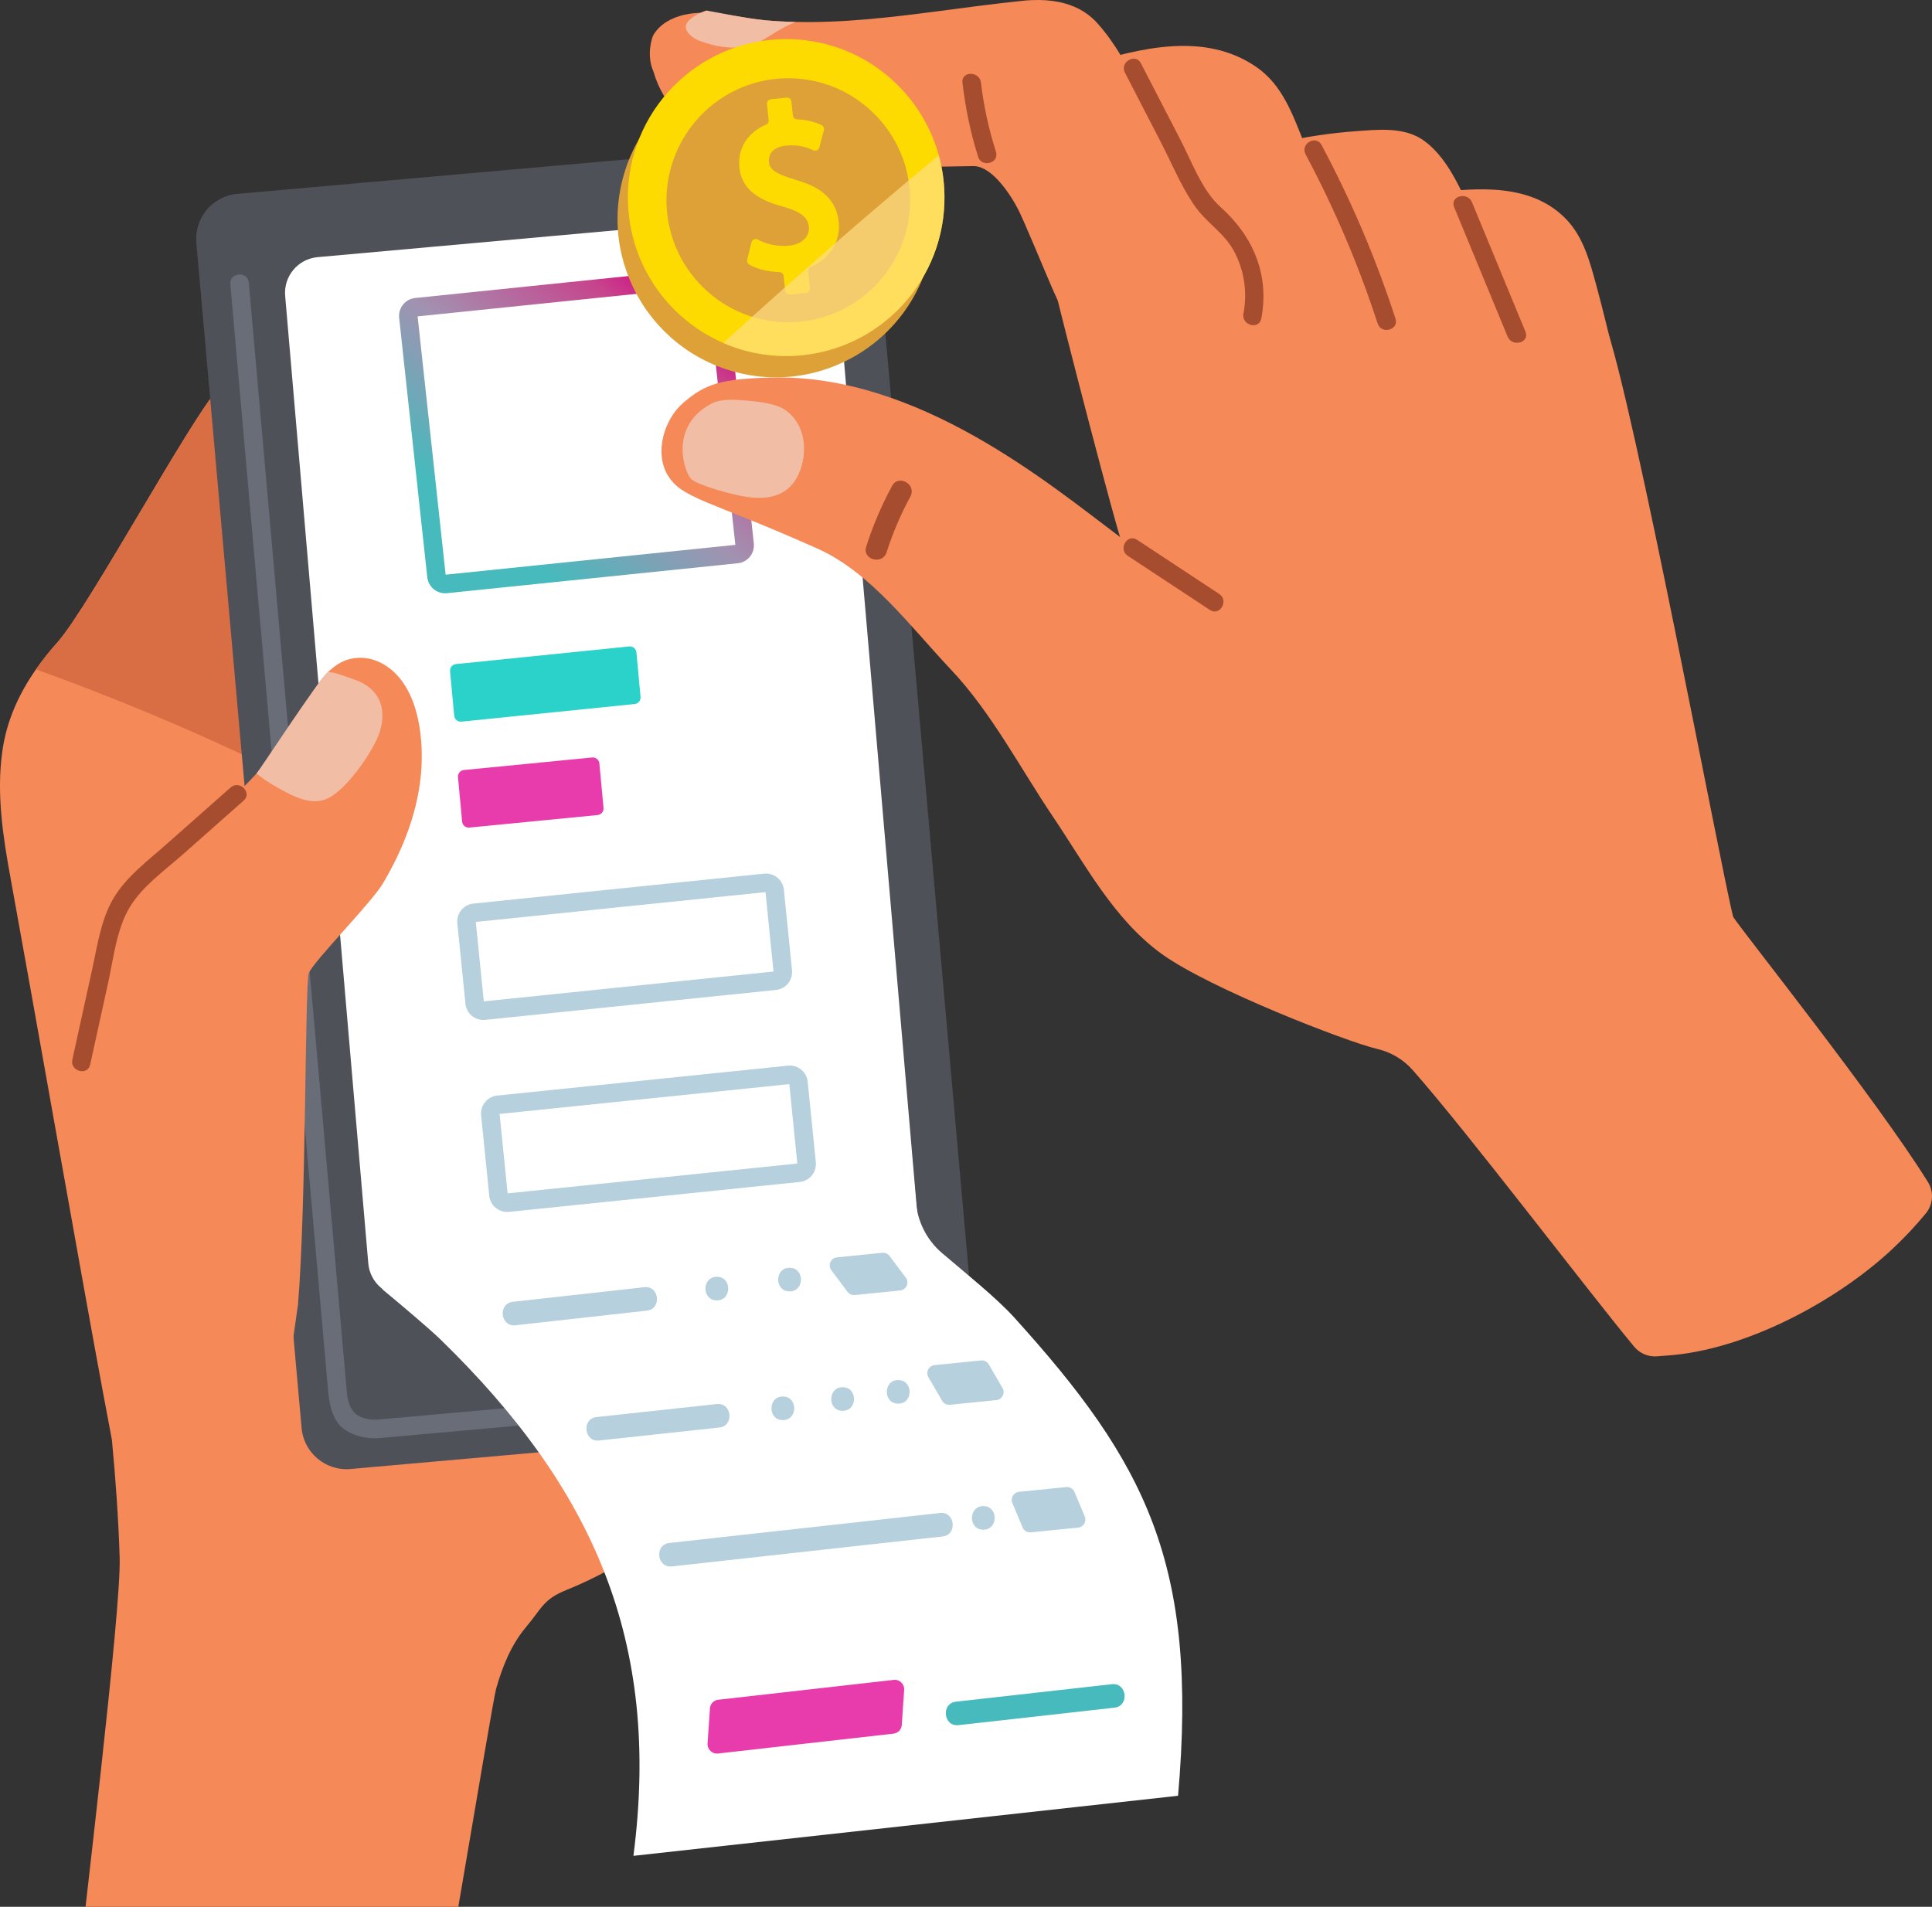 <svg width="155" height="153" viewBox="0 0 155 153" fill="none" xmlns="http://www.w3.org/2000/svg">
<rect x="0" y="0" width="155" height="153" fill="#333333" stroke="none"/>
<g clip-path="url(#clip0_396_3686)">
<path d="M59.826 98.924C59.218 93.267 58.171 87.964 57.816 84.596C57.34 84.373 41.601 68.638 35.092 59.209C32.715 55.766 30.323 52.329 27.974 48.865C26.983 47.405 25.999 45.939 25.026 44.464C22.232 40.224 19.568 35.851 17.522 31.194C15.389 33.417 7.135 48.695 4.624 51.521C3.995 52.227 3.412 52.952 2.886 53.707C1.508 55.679 0.523 57.843 0.18 60.322C-0.294 63.741 0.249 67.207 0.867 70.571C2.291 78.34 6.82 104.022 8.28 111.82C8.514 113.059 8.744 114.296 8.978 115.535C9.277 118.676 9.5 121.821 9.6 124.976C9.736 129.235 6.634 154.497 6.231 158.741C6.072 160.422 5.872 162.096 5.647 163.768C5.526 164.667 5.939 165.554 6.7 166.048C6.785 166.103 6.87 166.158 6.955 166.212C9.088 167.574 11.387 168.728 13.803 169.484C16.725 170.397 21.651 170.731 24.701 170.887C26.255 170.966 27.809 170.951 29.364 170.977C30.109 170.989 30.853 171 31.598 171C32.7 171 33.654 170.233 33.891 169.155C34.907 164.537 39.484 136.627 39.801 135.508C40.3 133.756 40.994 132 42.176 130.589C43.554 128.942 43.575 128.331 45.508 127.552C46.622 127.102 47.694 126.588 48.74 126.023C50.727 124.958 52.614 123.718 54.489 122.421C60.637 118.176 60.808 108.09 59.825 98.926L59.826 98.924Z" fill="#F58958"/>
<path d="M25.026 44.464C22.232 40.224 19.568 35.851 17.522 31.194C15.389 33.417 7.135 48.695 4.624 51.521C3.995 52.227 3.412 52.952 2.885 53.707C11.7 56.881 20.281 60.687 28.555 65.101C29.019 65.348 29.716 65.05 29.674 64.46C29.293 59.243 28.729 54.039 27.973 48.865C26.982 47.405 25.997 45.939 25.025 44.464H25.026Z" fill="#D96D43"/>
<path d="M34.696 110.65C41.12 113.464 47.43 116.6 53.352 120.373C54.037 120.811 54.719 121.257 55.394 121.712C60.65 117.13 60.758 107.616 59.826 98.926C53.711 95.43 45.765 95.145 39.478 98.573C37.021 99.913 34.814 101.756 33.067 103.945C32.171 105.067 31.382 106.27 30.743 107.555C30.555 107.934 30.384 108.34 30.208 108.746C31.71 109.366 33.208 109.998 34.696 110.651V110.65Z" fill="#D96D43"/>
<path d="M75.115 113.709L28.12 117.871C26.13 118.047 24.371 116.574 24.195 114.58L15.752 19.488C15.575 17.492 17.047 15.732 19.04 15.555L66.035 11.394C68.026 11.218 69.784 12.691 69.96 14.685L78.403 109.777C78.58 111.773 77.108 113.533 75.115 113.709Z" fill="#4F5158"/>
<path d="M73.654 110.017L30.454 113.897C29.76 113.959 28.984 113.845 28.502 113.415C28.057 113.019 27.882 112.337 27.826 111.696L19.959 22.677C19.874 21.723 18.394 21.855 18.479 22.81L26.332 111.685C26.332 111.685 26.425 113.778 27.518 114.61C28.951 115.699 30.835 115.356 30.835 115.356L73.786 111.498C74.738 111.412 74.607 109.93 73.653 110.016L73.654 110.017Z" fill="#696D78"/>
<path d="M54.799 109.833C56.681 109.833 58.207 108.394 58.207 106.618C58.207 104.843 56.681 103.404 54.799 103.404C52.916 103.404 51.39 104.843 51.39 106.618C51.39 108.394 52.916 109.833 54.799 109.833Z" fill="#664444"/>
<path d="M70.987 100.538L32.66 103.989C31.081 104.129 29.689 102.961 29.548 101.382L22.879 23.75C22.738 22.168 23.906 20.773 25.485 20.633L63.812 17.183C65.391 17.043 66.783 18.21 66.924 19.79L73.593 97.422C73.734 99.003 72.567 100.399 70.987 100.538Z" fill="white"/>
<path d="M50.911 56.49L37.011 57.905C36.721 57.93 36.466 57.716 36.439 57.425L36.108 53.858C36.082 53.567 36.296 53.311 36.586 53.285L50.486 51.87C50.777 51.845 51.032 52.059 51.059 52.35L51.39 55.917C51.415 56.208 51.202 56.464 50.911 56.49Z" fill="#2AD2C9"/>
<path d="M47.94 65.399L37.647 66.404C37.357 66.43 37.102 66.216 37.075 65.925L36.744 62.358C36.718 62.067 36.932 61.81 37.223 61.785L47.516 60.779C47.806 60.754 48.061 60.968 48.087 61.259L48.419 64.826C48.444 65.117 48.23 65.373 47.94 65.399Z" fill="#E93CAC"/>
<path d="M38.78 81.84C38.435 81.84 38.113 81.722 37.851 81.503C37.555 81.255 37.373 80.906 37.34 80.522L36.69 74.084C36.654 73.684 36.772 73.309 37.019 73.013C37.266 72.716 37.615 72.534 38 72.5L61.314 70.1C61.709 70.064 62.083 70.183 62.379 70.431C62.675 70.678 62.857 71.027 62.891 71.412L63.542 77.852C63.577 78.251 63.46 78.626 63.213 78.923C62.967 79.217 62.621 79.399 62.238 79.434L38.918 81.835C38.872 81.84 38.827 81.841 38.781 81.841L38.78 81.84ZM38.172 73.976L38.815 80.348L62.057 77.955L61.414 71.583L38.172 73.976Z" fill="#B7D0DD"/>
<path d="M50.818 148.912C53.048 131.722 47.601 119.403 35.335 107.474C34.422 106.585 32.112 104.645 30.774 103.534C30.406 103.229 30.591 102.632 31.067 102.586L73.111 92.269L73.479 96.415C73.602 98.013 74.352 99.497 75.57 100.539C77.389 102.098 79.922 104.113 81.383 105.73C91.865 117.321 96.152 125.391 94.513 144.091L50.818 148.911V148.912Z" fill="white"/>
<path d="M89.212 135.138L76.696 136.541C75.485 136.669 75.68 138.552 76.893 138.425L89.41 137.022C90.62 136.894 90.425 135.011 89.212 135.138Z" fill="#46BABD"/>
<path d="M75.423 121.4L53.702 123.806C52.492 123.934 52.687 125.817 53.9 125.69L75.621 123.284C76.831 123.156 76.636 121.272 75.423 121.4Z" fill="#B7D0DD"/>
<path d="M51.696 103.282L41.147 104.456C39.936 104.584 40.132 106.467 41.344 106.34L51.893 105.166C53.104 105.038 52.909 103.154 51.696 103.282Z" fill="#B7D0DD"/>
<path d="M57.512 112.659L47.862 113.703C46.652 113.831 46.847 115.714 48.06 115.586L57.71 114.542C58.92 114.414 58.725 112.531 57.512 112.659Z" fill="#B7D0DD"/>
<path d="M71.69 139.105L57.602 140.7C57.137 140.753 56.734 140.364 56.766 139.891L56.958 137.08C56.983 136.718 57.258 136.427 57.615 136.387L71.703 134.792C72.168 134.739 72.571 135.128 72.539 135.601L72.347 138.412C72.323 138.774 72.046 139.065 71.69 139.105Z" fill="#E93CAC"/>
<path d="M79.938 112.342L76.21 112.717C75.959 112.743 75.715 112.619 75.587 112.4L74.484 110.505C74.248 110.099 74.51 109.584 74.978 109.536L78.706 109.161C78.957 109.136 79.201 109.26 79.329 109.479L80.432 111.373C80.668 111.78 80.406 112.295 79.938 112.342Z" fill="#B7D0DD"/>
<path d="M86.498 122.573L82.701 122.955C82.418 122.984 82.15 122.824 82.04 122.562L81.218 120.597C81.05 120.197 81.316 119.747 81.749 119.704L85.545 119.322C85.828 119.293 86.096 119.453 86.206 119.715L87.028 121.68C87.196 122.08 86.93 122.53 86.498 122.573Z" fill="#B7D0DD"/>
<path d="M72.217 103.547L68.579 103.914C68.354 103.936 68.133 103.839 67.998 103.658L66.696 101.921C66.394 101.518 66.647 100.94 67.148 100.89L70.786 100.524C71.011 100.502 71.232 100.598 71.367 100.779L72.669 102.516C72.971 102.919 72.718 103.497 72.217 103.547Z" fill="#B7D0DD"/>
<path d="M57.511 102.446C56.294 102.446 56.292 104.341 57.511 104.341C58.731 104.341 58.731 102.446 57.511 102.446Z" fill="#B7D0DD"/>
<path d="M63.346 101.725C62.128 101.725 62.126 103.619 63.346 103.619C64.565 103.619 64.565 101.725 63.346 101.725Z" fill="#B7D0DD"/>
<path d="M62.805 112.053C61.587 112.053 61.585 113.948 62.805 113.948C64.024 113.948 64.024 112.053 62.805 112.053Z" fill="#B7D0DD"/>
<path d="M67.602 111.309C66.385 111.309 66.383 113.203 67.602 113.203C68.822 113.203 68.822 111.309 67.602 111.309Z" fill="#B7D0DD"/>
<path d="M72.062 110.734C70.845 110.734 70.843 112.628 72.062 112.628C73.281 112.628 73.281 110.734 72.062 110.734Z" fill="#B7D0DD"/>
<path d="M78.887 120.848C77.67 120.848 77.668 122.743 78.887 122.743C80.107 122.743 80.107 120.848 78.887 120.848Z" fill="#B7D0DD"/>
<path d="M40.69 97.245C40.345 97.245 40.023 97.127 39.761 96.909C39.465 96.66 39.283 96.312 39.25 95.928L38.599 89.489C38.564 89.09 38.681 88.715 38.929 88.418C39.176 88.122 39.525 87.94 39.91 87.905L63.224 85.506C63.619 85.469 63.993 85.589 64.289 85.837C64.585 86.084 64.767 86.433 64.801 86.818L65.452 93.257C65.487 93.657 65.37 94.032 65.123 94.328C64.876 94.623 64.531 94.805 64.148 94.84L40.828 97.241C40.782 97.245 40.737 97.246 40.691 97.246L40.69 97.245ZM40.082 89.382L40.724 95.754L63.967 93.361L63.324 86.989L40.082 89.382Z" fill="#B7D0DD"/>
<path d="M35.716 47.603C35.371 47.603 35.049 47.485 34.787 47.266C34.491 47.018 34.309 46.669 34.276 46.285L32.022 25.492C31.986 25.093 32.103 24.718 32.351 24.421C32.598 24.125 32.947 23.943 33.332 23.909L56.646 21.509C57.041 21.472 57.415 21.592 57.711 21.84C58.007 22.087 58.189 22.436 58.223 22.821L60.478 43.614C60.513 44.013 60.396 44.389 60.149 44.685C59.903 44.98 59.557 45.161 59.174 45.197L35.854 47.597C35.808 47.602 35.763 47.603 35.717 47.603H35.716ZM33.504 25.386L35.752 46.112L58.995 43.719L56.746 22.994L33.504 25.387V25.386Z" fill="url(#paint0_linear_396_3686)"/>
<path d="M33.808 61.651C33.609 64.948 32.37 68.121 30.689 70.935C29.784 72.443 25.072 77.231 24.779 78.079C24.454 79.016 24.579 96.617 23.908 104.675C23.904 104.743 23.657 106.453 23.537 107.282C23.377 108.37 23.077 109.448 22.404 110.333C20.47 112.882 16.599 113.193 13.88 111.859C13.165 111.509 12.509 111.071 11.906 110.57C11.219 102.86 9.688 95.204 7.877 87.716C7.631 86.694 7.39 85.669 7.162 84.644C7.638 82.327 8.147 80.017 8.69 77.717C8.764 76.436 8.892 75.154 9.274 73.93C9.696 72.582 10.437 71.365 11.346 70.291C13.286 67.996 15.852 66.351 18.134 64.431C19.015 63.69 19.825 62.902 20.579 62.066C22.127 60.358 23.431 58.462 24.584 56.415C24.756 56.109 24.934 55.797 25.123 55.491C25.636 54.657 26.237 53.862 27.054 53.328C28.185 52.588 29.575 52.618 30.737 53.281C33.459 54.838 33.979 58.823 33.809 61.651H33.808Z" fill="#F58958"/>
<path d="M30.291 55.922C29.869 55.216 29.16 54.766 28.391 54.512C27.722 54.293 27.005 53.961 26.302 53.917C25.595 54.498 20.862 61.75 20.578 62.066C21.297 62.65 22.093 63.122 22.917 63.553C23.724 63.971 24.595 64.362 25.493 64.278C25.693 64.261 25.895 64.218 26.096 64.148C27.679 63.595 30.038 60.193 30.491 58.655C30.753 57.758 30.785 56.749 30.291 55.922Z" fill="#F1BDA4"/>
<path d="M18.497 63.189C16.773 64.714 15.05 66.24 13.326 67.765C11.845 69.076 10.14 70.338 9.113 72.065C8.088 73.791 7.809 75.892 7.385 77.822L5.803 85.025C5.598 85.959 7.03 86.357 7.235 85.42C7.718 83.225 8.2 81.029 8.682 78.834C9.116 76.862 9.346 74.578 10.396 72.815C11.412 71.109 13.215 69.844 14.681 68.547L19.548 64.24C20.266 63.605 19.212 62.556 18.497 63.188V63.189Z" fill="#A64D2F"/>
<path d="M109.33 26.854C108.889 27.13 108.295 27.212 107.794 27.318C107.106 27.465 106.412 27.578 105.713 27.652C104.43 27.79 103.131 27.801 101.847 27.657C97.222 27.135 92.92 24.374 91.34 19.863C90.475 17.395 90.312 14.758 89.758 12.217C89.493 11.002 89.134 9.803 88.582 8.686C88.017 7.546 87.247 6.469 87.07 5.193C91.496 3.849 96.65 2.533 100.777 5.363C102.929 6.839 103.728 9.26 104.671 11.576C105.685 14.066 106.687 16.561 107.62 19.083C108.068 20.295 108.5 21.513 108.908 22.74C109.112 23.352 109.311 23.967 109.503 24.584C109.731 25.317 110.156 26.337 109.329 26.853L109.33 26.854Z" fill="#F58958"/>
<path d="M96.654 18.771C96.278 17.927 95.9 17.084 95.523 16.24C95.094 15.28 94.664 14.319 94.233 13.359C93.938 12.702 93.648 12.046 93.354 11.386C93.14 10.908 92.925 10.43 92.709 9.955C92.52 9.536 92.326 9.12 92.133 8.703C91.906 8.22 91.674 7.738 91.439 7.26C90.511 5.385 89.472 3.473 88.075 1.902C87.377 1.119 85.78 -0.324 82.034 0.064C79.765 0.3 77.505 0.604 75.242 0.901C71.462 1.394 67.642 1.849 63.824 1.759C63.043 1.743 62.26 1.702 61.479 1.634C59.868 1.494 58.176 1.034 56.523 1.022C55.953 1.018 55.386 1.067 54.828 1.201C53.876 1.431 52.93 1.938 52.423 2.807C52.302 3.011 51.84 4.42 52.423 5.735C53.191 8.455 55.433 10.658 58.026 11.862C61.488 13.465 65.38 13.53 69.123 13.476C71.059 13.449 76.148 13.36 78.086 13.328C79.107 13.311 80.17 14.418 80.949 15.565C81.128 15.828 81.293 16.095 81.437 16.349C81.602 16.635 81.743 16.909 81.853 17.152C81.957 17.378 82.064 17.617 82.175 17.868C82.693 19.044 83.287 20.465 83.82 21.73C84.045 22.261 84.259 22.764 84.453 23.209C84.585 23.511 84.718 23.8 84.855 24.083C85.786 26.025 86.805 27.598 87.548 29.727C91.867 28.788 96.239 28.12 100.641 27.733C99.317 24.743 97.989 21.755 96.654 18.77V18.771Z" fill="#F58958"/>
<path d="M121.221 27.228C121.209 27.368 120.925 27.863 120.818 27.913C120.748 27.946 120.631 27.943 120.555 27.955C120.012 28.041 119.468 28.119 118.921 28.188C118.009 28.303 117.09 28.38 116.17 28.369C114.283 28.347 112.483 27.874 110.923 26.812C109.464 25.819 108.307 24.457 107.384 22.98C106.247 21.162 105.424 19.168 104.603 17.199C104.189 16.205 103.786 15.206 103.395 14.202C103.056 13.331 102.568 12.357 102.669 11.404C102.692 11.423 102.723 11.433 102.76 11.425C104.722 10.983 106.713 10.678 108.72 10.532C110.568 10.397 112.698 10.151 114.273 11.31C115.712 12.369 116.654 14.086 117.401 15.654C118.218 17.371 118.877 19.168 119.48 20.967C120.094 22.799 120.622 24.657 121.063 26.536C121.108 26.73 121.239 27.034 121.221 27.228Z" fill="#F58958"/>
<path d="M130.103 35.096C129.673 36.207 128.428 36.128 127.439 36.098C126.423 36.067 125.402 36.021 124.396 35.858C122.538 35.557 120.863 34.798 119.523 33.458C118.249 32.185 117.35 30.568 116.771 28.872C116.037 26.729 115.766 24.465 115.547 22.222C115.327 19.98 115.119 17.737 114.907 15.494C118.58 15.03 122.926 14.705 125.693 17.632C127.025 19.039 127.548 20.978 128.043 22.8C128.607 24.87 129.109 26.958 129.588 29.049C129.825 30.086 130.041 31.131 130.166 32.188C130.275 33.101 130.445 34.216 130.104 35.096H130.103Z" fill="#F58958"/>
<path d="M133.787 108.765C139.99 108.33 147.307 104.445 151.821 100.22C152.774 99.327 153.67 98.375 154.5 97.37C155.094 96.65 155.166 95.634 154.673 94.841C150.544 88.206 139.691 74.605 139.05 73.572C138.068 69.772 131.095 32.334 128.77 25.941C127.957 25.639 127.143 25.338 126.327 25.044C122.481 23.652 118.63 22.4 114.634 21.497C110.646 20.595 106.603 19.956 102.548 19.449C98.412 18.932 94.253 18.469 90.088 18.247C88.027 18.137 85.928 18.03 83.87 18.237C83.725 18.251 83.579 18.268 83.433 18.283C85.75 28.016 89.549 42.268 89.864 43.091C84.247 38.887 73.672 29.983 61.867 30.294C57.834 30.4 56.589 30.797 54.827 32.313C53.257 33.664 52.513 36.313 53.545 38.085C54.681 40.038 56.859 40.112 65.616 44.035C69.865 45.939 73.092 50.345 76.281 53.716C79.534 57.154 81.843 61.624 84.484 65.543C87.076 69.388 89.372 73.778 93.206 76.547C97.084 79.347 108.103 83.611 110.503 84.169C111.597 84.424 112.583 85.011 113.328 85.852C117.684 90.772 127.312 103.48 131.106 108.058C131.556 108.602 132.245 108.888 132.948 108.829C133.226 108.806 133.505 108.784 133.783 108.765H133.787Z" fill="#F58958"/>
<path d="M111.957 25.566C110.391 20.756 108.408 16.098 106.027 11.636C105.576 10.792 104.293 11.542 104.744 12.387C107.067 16.737 108.998 21.27 110.525 25.96C110.82 26.865 112.256 26.478 111.957 25.564V25.566Z" fill="#A64D2F"/>
<path d="M122.386 26.617L118.093 16.224C117.733 15.351 116.295 15.734 116.661 16.619C118.092 20.083 119.522 23.547 120.953 27.012C121.314 27.884 122.751 27.501 122.386 26.617Z" fill="#A64D2F"/>
<path d="M79.903 12.18C79.331 10.368 78.919 8.522 78.701 6.633C78.592 5.693 77.105 5.682 77.216 6.633C77.45 8.656 77.856 10.633 78.471 12.576C78.758 13.485 80.192 13.097 79.903 12.181V12.18Z" fill="#A64D2F"/>
<path d="M61.479 1.636C61.4 1.629 61.319 1.622 61.239 1.613C59.68 1.453 57.863 1.048 56.687 0.846C56.271 0.954 55.682 1.277 55.373 1.538C54.479 2.291 55.489 3.06 56.23 3.315C57.265 3.675 58.416 3.927 59.518 3.787C59.829 3.75 60.135 3.68 60.434 3.573C61.086 3.336 61.648 2.933 62.236 2.576C62.747 2.265 63.276 1.996 63.823 1.762C63.042 1.746 62.259 1.705 61.478 1.637L61.479 1.636Z" fill="#F1BDA4"/>
<path d="M97.817 47.659C95.621 46.212 93.425 44.764 91.229 43.316C90.428 42.788 89.682 44.075 90.479 44.6L97.067 48.943C97.868 49.472 98.613 48.184 97.817 47.659Z" fill="#A64D2F"/>
<path d="M101.191 25.56C101.011 26.499 99.578 26.099 99.759 25.165C100.088 23.454 99.822 21.665 98.989 20.133C98.197 18.673 96.805 17.884 95.875 16.561C95.796 16.449 95.717 16.333 95.643 16.219C94.677 14.746 93.972 13.038 93.169 11.481C92.684 10.546 92.203 9.608 91.719 8.674C91.231 7.726 90.74 6.78 90.252 5.833C89.813 4.982 91.095 4.23 91.534 5.08C92.195 6.361 92.856 7.641 93.516 8.921C93.926 9.712 94.335 10.504 94.743 11.295C95.534 12.829 96.216 14.674 97.358 16.028C97.544 16.249 97.744 16.455 97.957 16.646C100.544 18.963 101.862 22.074 101.191 25.561V25.56Z" fill="#A64D2F"/>
<path d="M71.573 38.984C70.726 40.545 70.032 42.174 69.492 43.866C69.159 44.91 70.798 45.357 71.13 44.317C71.626 42.761 72.26 41.277 73.039 39.842C73.561 38.881 72.095 38.022 71.572 38.984H71.573Z" fill="#A64D2F"/>
<path d="M64.177 37.788C63.91 38.496 63.519 39.001 63.042 39.345C62.146 39.986 60.939 40.059 59.651 39.83C58.521 39.628 56.228 38.991 55.523 38.5C54.968 38.114 53.594 34.369 56.906 32.478C57.579 32.093 58.226 32.029 59.466 32.111C60.688 32.192 62.212 32.355 62.982 32.884C63.288 33.095 63.544 33.341 63.752 33.618C64.625 34.761 64.704 36.385 64.177 37.789V37.788Z" fill="#F1BDA4"/>
<path d="M58.721 29.775C58.784 29.793 58.848 29.81 58.907 29.826C59.069 29.872 59.233 29.914 59.398 29.95C59.429 29.957 59.458 29.964 59.489 29.971C59.526 29.98 59.56 29.986 59.595 29.995C59.92 30.065 60.247 30.122 60.572 30.165C60.657 30.176 60.739 30.186 60.822 30.196C61.802 30.309 62.776 30.302 63.728 30.192C64.341 30.119 64.948 30.003 65.536 29.843C65.638 29.814 65.742 29.787 65.843 29.755C65.948 29.723 66.052 29.691 66.156 29.657C66.677 29.489 67.183 29.286 67.677 29.052C67.864 28.963 68.05 28.87 68.234 28.771C68.516 28.622 68.787 28.465 69.051 28.293C69.14 28.236 69.229 28.18 69.317 28.122C69.427 28.048 69.534 27.973 69.64 27.897C70.17 27.519 70.674 27.097 71.141 26.637C72.864 24.948 74.127 22.753 74.667 20.218C76.134 13.349 71.756 6.592 64.897 5.127C63.978 4.93 63.062 4.841 62.156 4.846C61.751 4.846 61.353 4.868 60.957 4.909C58.217 5.187 55.671 6.358 53.682 8.176C53.145 8.665 52.649 9.203 52.2 9.783C51.066 11.242 50.238 12.978 49.826 14.906C49.41 16.859 49.464 18.801 49.912 20.612C50.012 21.008 50.131 21.4 50.267 21.785C50.298 21.873 50.33 21.961 50.366 22.049C50.554 22.554 50.775 23.046 51.03 23.521C51.075 23.604 51.119 23.69 51.166 23.769C51.425 24.236 51.715 24.686 52.033 25.117C52.557 25.828 53.155 26.482 53.816 27.072C54.035 27.264 54.257 27.451 54.488 27.628C54.751 27.834 55.026 28.028 55.307 28.212C55.401 28.271 55.493 28.331 55.587 28.387C56.002 28.644 56.433 28.876 56.886 29.086C57.3 29.282 57.728 29.452 58.172 29.603C58.353 29.664 58.536 29.721 58.721 29.775Z" fill="#DDA137"/>
<path d="M75.772 15.691C75.859 22.409 70.722 27.976 64.136 28.521C63.838 28.547 63.538 28.561 63.236 28.563C62.818 28.569 62.402 28.553 61.993 28.52C60.595 28.402 59.261 28.057 58.028 27.519C56.931 27.044 55.917 26.419 55.005 25.665C54.577 25.314 54.173 24.935 53.798 24.533C51.712 22.3 50.417 19.312 50.376 16.013C50.285 8.991 55.9 3.226 62.912 3.137C63.852 3.124 64.769 3.216 65.655 3.4C66.052 3.48 66.438 3.582 66.82 3.698C69.45 4.51 71.718 6.156 73.314 8.33C73.743 8.917 74.125 9.541 74.451 10.198C74.807 10.914 75.098 11.667 75.314 12.454C75.599 13.484 75.757 14.57 75.771 15.687L75.772 15.691Z" fill="#FEDB00"/>
<path d="M72.834 14.149C72.757 13.752 72.654 13.361 72.528 12.978C72.437 12.71 72.336 12.443 72.222 12.184C72.151 12.018 72.075 11.855 71.994 11.695C71.512 10.729 70.863 9.839 70.067 9.06C68.921 7.943 67.555 7.14 66.069 6.693C65.126 6.409 64.135 6.267 63.123 6.28C62.547 6.285 61.979 6.342 61.422 6.449C60.625 6.597 59.854 6.847 59.121 7.19C58.49 7.484 57.89 7.847 57.326 8.277C54.963 10.08 53.539 12.886 53.471 15.842C53.466 15.957 53.465 16.075 53.467 16.192C53.469 16.29 53.472 16.391 53.477 16.489C53.486 16.67 53.498 16.847 53.517 17.025C53.551 17.412 53.614 17.796 53.699 18.172C53.851 18.881 54.084 19.565 54.39 20.217C54.591 20.651 54.826 21.07 55.095 21.469C55.122 21.513 55.153 21.557 55.181 21.599C55.542 22.125 55.957 22.617 56.422 23.074C58.294 24.902 60.759 25.887 63.365 25.855C64.207 25.844 65.027 25.725 65.813 25.511C66.349 25.365 66.868 25.175 67.366 24.942C68.005 24.645 68.607 24.279 69.163 23.855C69.482 23.61 69.79 23.346 70.078 23.063C70.389 22.759 70.681 22.432 70.947 22.087C70.988 22.036 71.028 21.985 71.067 21.933C71.552 21.282 71.963 20.568 72.28 19.795C72.538 19.178 72.726 18.544 72.849 17.895C72.969 17.256 73.025 16.604 73.019 15.941C73.01 15.332 72.945 14.732 72.83 14.148L72.834 14.149Z" fill="#DDA137"/>
<path d="M63.841 14.429C62.078 13.909 61.754 13.56 61.69 12.973C61.633 12.426 61.961 11.802 63.058 11.685C64.145 11.569 64.87 11.887 65.179 12.024L65.252 12.056C65.453 12.143 65.684 12.031 65.74 11.819L66.099 10.446C66.144 10.278 66.059 10.102 65.902 10.031L65.849 10.008C65.263 9.744 64.636 9.601 63.946 9.575C63.771 9.568 63.629 9.432 63.61 9.258L63.493 8.15C63.472 7.955 63.297 7.813 63.102 7.834L61.848 7.967C61.653 7.988 61.511 8.163 61.532 8.359L61.667 9.629C61.684 9.784 61.602 9.936 61.459 9.997C59.984 10.622 59.158 11.922 59.32 13.445C59.53 15.416 61.182 16.134 62.931 16.614C64.245 16.991 64.812 17.445 64.891 18.181C64.976 18.986 64.342 19.601 63.311 19.711C62.482 19.799 61.594 19.634 60.875 19.258L60.797 19.217C60.592 19.109 60.34 19.223 60.286 19.449L59.949 20.84C59.911 20.995 59.981 21.156 60.12 21.233L60.164 21.259C60.767 21.601 61.644 21.807 62.529 21.834C62.705 21.84 62.85 21.976 62.869 22.151L62.994 23.326C63.015 23.521 63.19 23.663 63.385 23.642L64.657 23.507C64.852 23.485 64.994 23.31 64.973 23.115L64.831 21.784C64.814 21.631 64.899 21.482 65.04 21.421C66.568 20.768 67.455 19.375 67.287 17.799C67.057 15.632 65.324 14.861 63.839 14.432L63.841 14.429Z" fill="#FEDB00"/>
<path opacity="0.7" d="M75.316 12.457C69.436 17.343 63.671 22.363 58.028 27.521C59.261 28.058 60.595 28.404 61.993 28.522C62.402 28.556 62.818 28.571 63.236 28.566C63.538 28.563 63.838 28.549 64.136 28.523C70.722 27.977 75.859 22.41 75.772 15.693C75.758 14.574 75.599 13.489 75.316 12.46V12.457Z" fill="#FFDF85"/>
</g>
<defs>
<linearGradient id="paint0_linear_396_3686" x1="40.441" y1="54.352" x2="61.72" y2="27.787" gradientUnits="userSpaceOnUse">
<stop offset="0.251" stop-color="#46BABD"/>
<stop offset="0.562" stop-color="#A292B1"/>
<stop offset="0.858" stop-color="#C7448D"/>
<stop offset="0.989" stop-color="#D2007F"/>
</linearGradient>
<clipPath id="clip0_396_3686">
<rect width="155" height="153" fill="white"/>
</clipPath>
</defs>
</svg>
